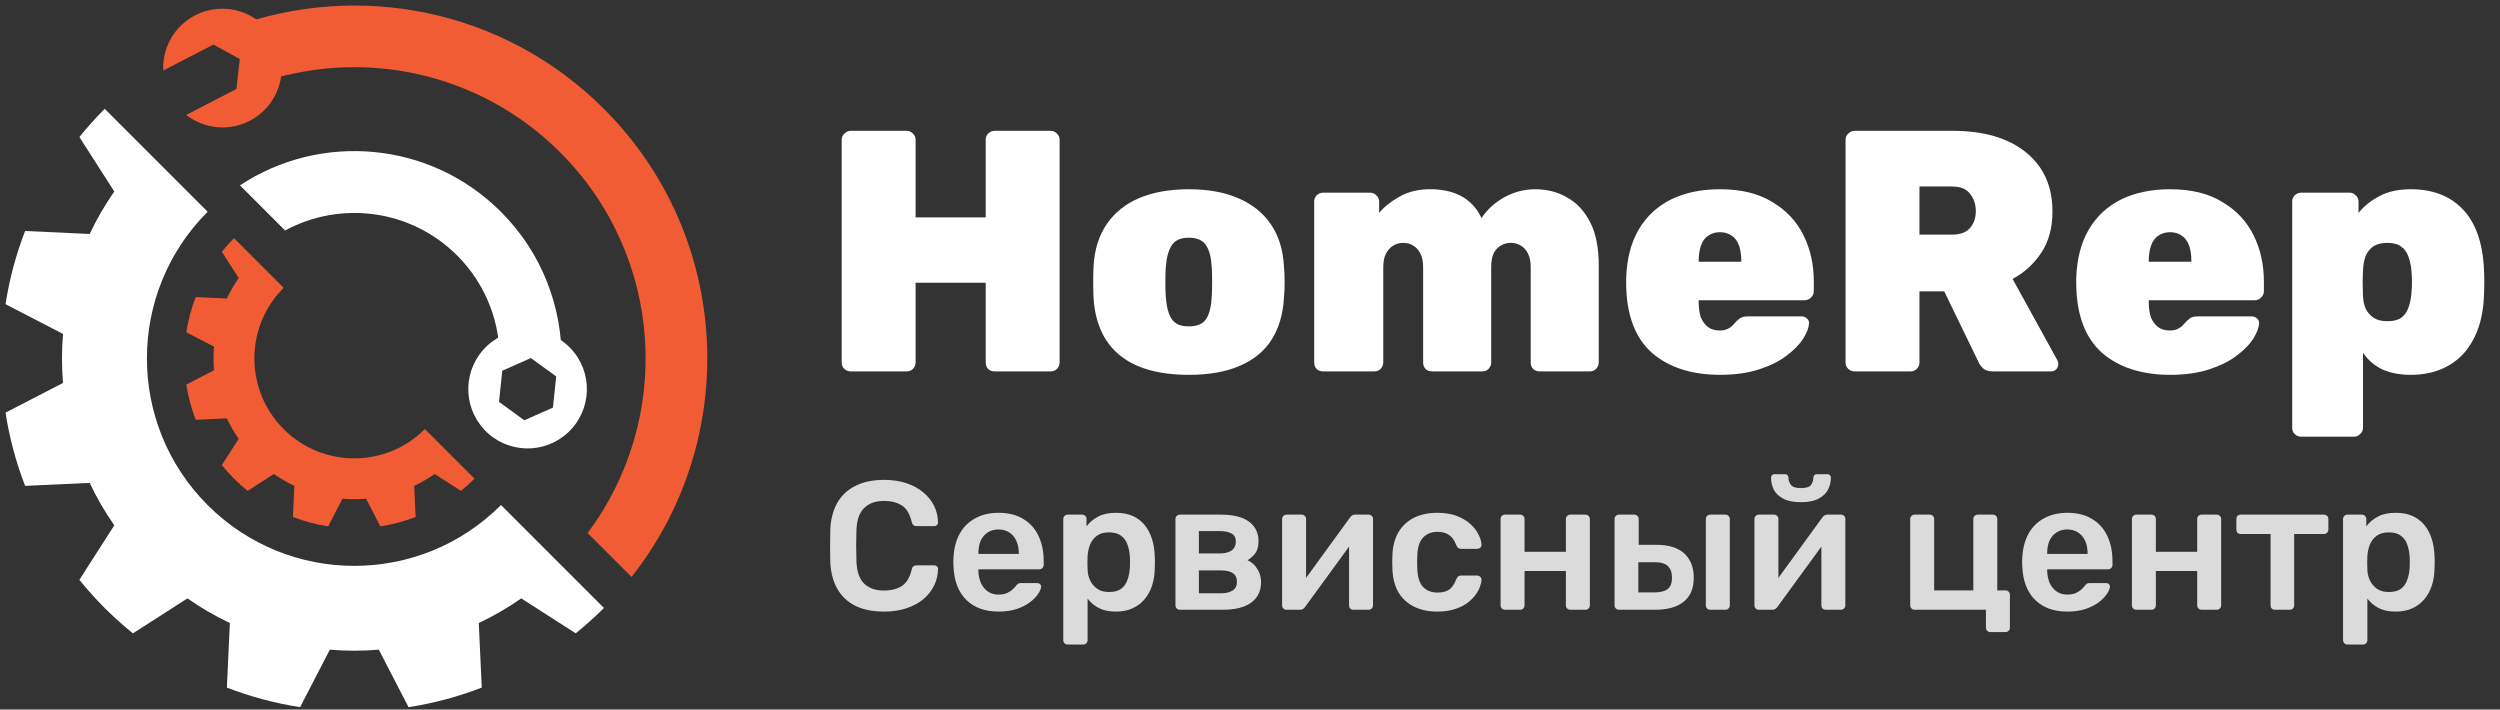 <?xml version="1.0" encoding="UTF-8"?> <svg xmlns="http://www.w3.org/2000/svg" width="451" height="128" viewBox="0 0 451 128" fill="none"><rect x="0" y="0" width="451" height="128" fill="#333333" stroke="none"/><path d="M37.46 91.12C22.85 76.51 22.85 52.82 37.46 38.2L18.89 19.63C17.26 21.26 15.74 22.97 14.32 24.72L20.62 34.55C18.91 37 17.42 39.56 16.18 42.21L4.53 41.67C2.87 45.96 1.69 50.39 1 54.88L11.37 60.24C11.12 63.18 11.12 66.14 11.37 69.08L1 74.44C1.69 78.93 2.87 83.36 4.53 87.65L16.18 87.11C17.42 89.76 18.91 92.32 20.62 94.77L14.32 104.6C15.74 106.36 17.26 108.06 18.89 109.69C20.52 111.32 22.23 112.84 23.98 114.26L33.81 107.95C36.26 109.66 38.82 111.15 41.47 112.39L40.93 124.04C45.22 125.7 49.65 126.88 54.14 127.57L59.5 117.2C62.44 117.45 65.4 117.45 68.34 117.2L73.7 127.57C78.19 126.88 82.62 125.7 86.91 124.04L86.37 112.39C89.02 111.15 91.58 109.66 94.03 107.95L103.86 114.25C105.62 112.83 107.32 111.31 108.95 109.68L90.38 91.11C75.76 105.74 52.07 105.74 37.46 91.12Z" fill="white"></path><path d="M51.17 77.41C44.13 70.37 44.13 58.96 51.17 51.92L42.22 42.97C41.43 43.76 40.7 44.58 40.02 45.42L43.06 50.16C42.24 51.34 41.52 52.58 40.92 53.85L35.31 53.59C34.51 55.66 33.94 57.79 33.61 59.95L38.61 62.53C38.49 63.95 38.49 65.37 38.61 66.79L33.61 69.37C33.94 71.53 34.51 73.67 35.31 75.73L40.92 75.47C41.52 76.75 42.24 77.98 43.06 79.16L40.02 83.9C40.7 84.75 41.44 85.57 42.22 86.35C43.01 87.14 43.83 87.87 44.67 88.55L49.41 85.51C50.59 86.33 51.83 87.05 53.1 87.65L52.84 93.26C54.91 94.06 57.04 94.63 59.2 94.96L61.78 89.96C63.2 90.08 64.62 90.08 66.04 89.96L68.62 94.96C70.78 94.63 72.92 94.06 74.98 93.26L74.72 87.65C76 87.05 77.23 86.33 78.41 85.51L83.15 88.55C84 87.87 84.82 87.13 85.6 86.35L76.65 77.4C69.62 84.45 58.21 84.45 51.17 77.41Z" fill="#F15C34"></path><path d="M46.93 13.45C46.93 13.45 46.68 14.13 46.29 15.15C64.8 8.58 86.26 12.69 101.08 27.51C119.8 46.23 121.44 75.56 106 96.15L113.93 104.08C133.68 79.08 132.03 42.71 108.95 19.64C90.76 1.45 64.32 -3.42 41.69 5L43.72 6.14L46.93 13.45Z" fill="#F15C34"></path><path d="M42.65 16.05L33.59 20.74C36.78 23.2 41.23 23.77 45.04 21.8C50.29 19.08 52.35 12.62 49.63 7.36C46.91 2.11 40.45 0.05 35.19 2.77C31.37 4.75 29.27 8.7 29.44 12.73L38.5 8.04L43.26 10.65L42.65 16.05Z" fill="#F15C34"></path><path d="M51.43 41.58C61.38 36.19 74.07 37.69 82.48 46.1C87.81 51.43 90.34 58.48 90.13 65.46L94.21 63.12L99.72 63.78L101.31 65.37C101.49 55.56 97.85 45.69 90.37 38.21C77.57 25.42 57.82 23.83 43.29 33.44L51.43 41.58Z" fill="white"></path><path d="M102.97 62.88C98.92 58.58 92.16 58.37 87.85 62.41C83.55 66.46 83.34 73.22 87.38 77.53C91.43 81.83 98.19 82.04 102.5 78C106.81 73.95 107.02 67.18 102.97 62.88ZM94.59 75.82L90.02 72.5L90.61 66.88L95.77 64.59L100.34 67.91L99.75 73.53L94.59 75.82Z" fill="white"></path><path d="M153.456 67C153.043 67 152.671 66.855 152.34 66.566C152.009 66.277 151.844 65.884 151.844 65.388V25.212C151.844 24.757 152.009 24.385 152.34 24.096C152.671 23.765 153.043 23.6 153.456 23.6H163.562C164.017 23.6 164.389 23.765 164.678 24.096C165.009 24.385 165.174 24.757 165.174 25.212V39.224H177.822V25.212C177.822 24.757 177.967 24.385 178.256 24.096C178.587 23.765 178.979 23.6 179.434 23.6H189.54C189.995 23.6 190.367 23.765 190.656 24.096C190.987 24.385 191.152 24.757 191.152 25.212V65.388C191.152 65.843 190.987 66.235 190.656 66.566C190.367 66.855 189.995 67 189.54 67H179.434C178.979 67 178.587 66.855 178.256 66.566C177.967 66.235 177.822 65.843 177.822 65.388V51.004H165.174V65.388C165.174 65.843 165.009 66.235 164.678 66.566C164.389 66.855 164.017 67 163.562 67H153.456ZM214.451 67.62C210.814 67.62 207.734 67.083 205.213 66.008C202.733 64.933 200.832 63.363 199.509 61.296C198.186 59.188 197.442 56.667 197.277 53.732C197.236 52.864 197.215 51.913 197.215 50.88C197.215 49.847 197.236 48.896 197.277 48.028C197.442 45.052 198.228 42.531 199.633 40.464C201.038 38.397 202.981 36.827 205.461 35.752C207.982 34.677 210.979 34.14 214.451 34.14C217.923 34.14 220.899 34.677 223.379 35.752C225.9 36.827 227.864 38.397 229.269 40.464C230.674 42.531 231.46 45.052 231.625 48.028C231.708 48.896 231.749 49.847 231.749 50.88C231.749 51.913 231.708 52.864 231.625 53.732C231.46 56.667 230.716 59.188 229.393 61.296C228.07 63.363 226.148 64.933 223.627 66.008C221.147 67.083 218.088 67.62 214.451 67.62ZM214.451 58.878C215.98 58.878 217.034 58.423 217.613 57.514C218.192 56.605 218.522 55.241 218.605 53.422C218.646 52.802 218.667 51.955 218.667 50.88C218.667 49.805 218.646 48.958 218.605 48.338C218.522 46.561 218.192 45.217 217.613 44.308C217.034 43.357 215.98 42.882 214.451 42.882C212.963 42.882 211.93 43.357 211.351 44.308C210.772 45.217 210.421 46.561 210.297 48.338C210.256 48.958 210.235 49.805 210.235 50.88C210.235 51.955 210.256 52.802 210.297 53.422C210.421 55.241 210.772 56.605 211.351 57.514C211.93 58.423 212.963 58.878 214.451 58.878ZM238.691 67C238.237 67 237.844 66.855 237.513 66.566C237.224 66.235 237.079 65.843 237.079 65.388V36.372C237.079 35.917 237.224 35.545 237.513 35.256C237.844 34.925 238.237 34.76 238.691 34.76H247.185C247.64 34.76 248.012 34.925 248.301 35.256C248.632 35.545 248.797 35.917 248.797 36.372V38.418C249.583 37.426 250.719 36.496 252.207 35.628C253.695 34.719 255.452 34.223 257.477 34.14C262.313 34.016 265.579 35.752 267.273 39.348C268.224 37.86 269.567 36.62 271.303 35.628C273.081 34.636 274.961 34.14 276.945 34.14C279.095 34.14 281.017 34.636 282.711 35.628C284.447 36.579 285.832 38.067 286.865 40.092C287.899 42.076 288.415 44.68 288.415 47.904V65.388C288.415 65.843 288.25 66.235 287.919 66.566C287.63 66.855 287.258 67 286.803 67H277.751C277.297 67 276.904 66.855 276.573 66.566C276.284 66.235 276.139 65.843 276.139 65.388V48.276C276.139 47.201 275.974 46.354 275.643 45.734C275.313 45.073 274.879 44.597 274.341 44.308C273.845 43.977 273.246 43.812 272.543 43.812C271.882 43.812 271.283 43.977 270.745 44.308C270.208 44.597 269.774 45.073 269.443 45.734C269.154 46.354 269.009 47.201 269.009 48.276V65.388C269.009 65.843 268.844 66.235 268.513 66.566C268.224 66.855 267.852 67 267.397 67H258.345C257.891 67 257.498 66.855 257.167 66.566C256.878 66.235 256.733 65.843 256.733 65.388V48.276C256.733 47.201 256.568 46.354 256.237 45.734C255.907 45.073 255.473 44.597 254.935 44.308C254.439 43.977 253.84 43.812 253.137 43.812C252.476 43.812 251.877 43.977 251.339 44.308C250.802 44.639 250.368 45.114 250.037 45.734C249.707 46.354 249.541 47.201 249.541 48.276V65.388C249.541 65.843 249.376 66.235 249.045 66.566C248.756 66.855 248.384 67 247.929 67H238.691ZM310.348 67.62C305.182 67.62 301.069 66.297 298.01 63.652C294.993 60.965 293.443 56.873 293.36 51.376C293.36 51.211 293.36 51.004 293.36 50.756C293.36 50.467 293.36 50.26 293.36 50.136C293.484 46.705 294.228 43.812 295.592 41.456C296.998 39.059 298.94 37.24 301.42 36C303.942 34.76 306.897 34.14 310.286 34.14C314.089 34.14 317.23 34.905 319.71 36.434C322.232 37.922 324.112 39.927 325.352 42.448C326.592 44.928 327.212 47.718 327.212 50.818V52.554C327.212 52.967 327.047 53.339 326.716 53.67C326.386 54.001 325.993 54.166 325.538 54.166H306.442C306.442 54.166 306.442 54.207 306.442 54.29C306.442 54.373 306.442 54.455 306.442 54.538C306.442 55.53 306.566 56.419 306.814 57.204C307.104 57.948 307.538 58.547 308.116 59.002C308.695 59.415 309.398 59.622 310.224 59.622C310.762 59.622 311.216 59.539 311.588 59.374C311.96 59.209 312.27 59.002 312.518 58.754C312.808 58.465 313.056 58.196 313.262 57.948C313.634 57.576 313.944 57.349 314.192 57.266C314.44 57.142 314.812 57.08 315.308 57.08H325.042C325.414 57.08 325.724 57.204 325.972 57.452C326.262 57.7 326.386 58.01 326.344 58.382C326.303 59.126 325.952 60.035 325.29 61.11C324.629 62.143 323.637 63.156 322.314 64.148C321.033 65.14 319.38 65.967 317.354 66.628C315.329 67.289 312.994 67.62 310.348 67.62ZM306.442 47.222H314.13V47.098C314.13 45.982 313.986 45.031 313.696 44.246C313.407 43.461 312.973 42.882 312.394 42.51C311.816 42.097 311.113 41.89 310.286 41.89C309.46 41.89 308.757 42.097 308.178 42.51C307.6 42.882 307.166 43.461 306.876 44.246C306.587 45.031 306.442 45.982 306.442 47.098V47.222ZM334.552 67C334.138 67 333.766 66.855 333.436 66.566C333.105 66.235 332.94 65.843 332.94 65.388V25.212C332.94 24.757 333.105 24.385 333.436 24.096C333.766 23.765 334.138 23.6 334.552 23.6H352.222C357.843 23.6 362.245 24.881 365.428 27.444C368.652 30.007 370.264 33.582 370.264 38.17C370.264 41.063 369.602 43.523 368.28 45.548C366.957 47.573 365.221 49.165 363.072 50.322L371.132 64.954C371.256 65.202 371.318 65.429 371.318 65.636C371.318 66.008 371.194 66.339 370.946 66.628C370.698 66.876 370.388 67 370.016 67H359.538C358.752 67 358.153 66.814 357.74 66.442C357.326 66.029 357.058 65.657 356.934 65.326L350.734 52.554H346.27V65.388C346.27 65.843 346.104 66.235 345.774 66.566C345.484 66.855 345.112 67 344.658 67H334.552ZM346.27 42.324H352.16C353.606 42.324 354.681 41.931 355.384 41.146C356.086 40.319 356.438 39.307 356.438 38.108C356.438 36.868 356.086 35.814 355.384 34.946C354.722 34.078 353.648 33.644 352.16 33.644H346.27V42.324ZM391.542 67.62C386.375 67.62 382.262 66.297 379.204 63.652C376.186 60.965 374.636 56.873 374.554 51.376C374.554 51.211 374.554 51.004 374.554 50.756C374.554 50.467 374.554 50.26 374.554 50.136C374.678 46.705 375.422 43.812 376.786 41.456C378.191 39.059 380.134 37.24 382.614 36C385.135 34.76 388.09 34.14 391.48 34.14C395.282 34.14 398.424 34.905 400.904 36.434C403.425 37.922 405.306 39.927 406.546 42.448C407.786 44.928 408.406 47.718 408.406 50.818V52.554C408.406 52.967 408.24 53.339 407.91 53.67C407.579 54.001 407.186 54.166 406.732 54.166H387.636C387.636 54.166 387.636 54.207 387.636 54.29C387.636 54.373 387.636 54.455 387.636 54.538C387.636 55.53 387.76 56.419 388.008 57.204C388.297 57.948 388.731 58.547 389.31 59.002C389.888 59.415 390.591 59.622 391.418 59.622C391.955 59.622 392.41 59.539 392.782 59.374C393.154 59.209 393.464 59.002 393.712 58.754C394.001 58.465 394.249 58.196 394.456 57.948C394.828 57.576 395.138 57.349 395.386 57.266C395.634 57.142 396.006 57.08 396.502 57.08H406.236C406.608 57.08 406.918 57.204 407.166 57.452C407.455 57.7 407.579 58.01 407.538 58.382C407.496 59.126 407.145 60.035 406.484 61.11C405.822 62.143 404.83 63.156 403.508 64.148C402.226 65.14 400.573 65.967 398.548 66.628C396.522 67.289 394.187 67.62 391.542 67.62ZM387.636 47.222H395.324V47.098C395.324 45.982 395.179 45.031 394.89 44.246C394.6 43.461 394.166 42.882 393.588 42.51C393.009 42.097 392.306 41.89 391.48 41.89C390.653 41.89 389.95 42.097 389.372 42.51C388.793 42.882 388.359 43.461 388.07 44.246C387.78 45.031 387.636 45.982 387.636 47.098V47.222ZM415.125 78.78C414.67 78.78 414.278 78.615 413.947 78.284C413.658 77.995 413.513 77.623 413.513 77.168V36.372C413.513 35.917 413.658 35.545 413.947 35.256C414.278 34.925 414.67 34.76 415.125 34.76H423.867C424.322 34.76 424.694 34.925 424.983 35.256C425.314 35.545 425.479 35.917 425.479 36.372V38.418C426.471 37.178 427.732 36.165 429.261 35.38C430.79 34.553 432.671 34.14 434.903 34.14C436.846 34.14 438.582 34.429 440.111 35.008C441.682 35.587 443.046 36.475 444.203 37.674C445.36 38.831 446.27 40.319 446.931 42.138C447.592 43.957 447.985 46.085 448.109 48.524C448.15 49.392 448.171 50.177 448.171 50.88C448.171 51.583 448.15 52.389 448.109 53.298C448.026 55.613 447.654 57.659 446.993 59.436C446.332 61.213 445.422 62.722 444.265 63.962C443.108 65.161 441.744 66.07 440.173 66.69C438.602 67.31 436.846 67.62 434.903 67.62C433.002 67.62 431.328 67.31 429.881 66.69C428.434 66.029 427.236 65.016 426.285 63.652V77.168C426.285 77.623 426.12 77.995 425.789 78.284C425.458 78.615 425.086 78.78 424.673 78.78H415.125ZM430.687 57.948C431.762 57.948 432.588 57.741 433.167 57.328C433.787 56.873 434.221 56.274 434.469 55.53C434.758 54.745 434.944 53.856 435.027 52.864C435.151 51.541 435.151 50.219 435.027 48.896C434.944 47.904 434.758 47.036 434.469 46.292C434.221 45.507 433.787 44.907 433.167 44.494C432.588 44.039 431.762 43.812 430.687 43.812C429.612 43.812 428.744 44.039 428.083 44.494C427.463 44.949 427.008 45.548 426.719 46.292C426.471 47.036 426.326 47.863 426.285 48.772C426.244 49.64 426.223 50.425 426.223 51.128C426.223 51.789 426.244 52.554 426.285 53.422C426.326 54.29 426.492 55.055 426.781 55.716C427.112 56.377 427.587 56.915 428.207 57.328C428.827 57.741 429.654 57.948 430.687 57.948Z" fill="white"></path><path d="M159.484 110.33C157.438 110.33 155.7 109.978 154.27 109.274C152.862 108.548 151.784 107.525 151.036 106.205C150.288 104.863 149.87 103.257 149.782 101.387C149.76 100.485 149.749 99.517 149.749 98.483C149.749 97.449 149.76 96.459 149.782 95.513C149.87 93.665 150.288 92.07 151.036 90.728C151.806 89.386 152.895 88.363 154.303 87.659C155.733 86.933 157.46 86.57 159.484 86.57C160.98 86.57 162.322 86.768 163.51 87.164C164.698 87.56 165.71 88.11 166.546 88.814C167.382 89.496 168.031 90.299 168.493 91.223C168.955 92.147 169.197 93.148 169.219 94.226C169.241 94.424 169.175 94.589 169.021 94.721C168.889 94.853 168.724 94.919 168.526 94.919H165.391C165.149 94.919 164.951 94.864 164.797 94.754C164.643 94.622 164.533 94.413 164.467 94.127C164.115 92.675 163.51 91.685 162.652 91.157C161.794 90.629 160.727 90.365 159.451 90.365C157.977 90.365 156.8 90.783 155.92 91.619C155.04 92.433 154.567 93.786 154.501 95.678C154.435 97.482 154.435 99.33 154.501 101.222C154.567 103.114 155.04 104.478 155.92 105.314C156.8 106.128 157.977 106.535 159.451 106.535C160.727 106.535 161.794 106.271 162.652 105.743C163.51 105.193 164.115 104.203 164.467 102.773C164.533 102.465 164.643 102.256 164.797 102.146C164.951 102.036 165.149 101.981 165.391 101.981H168.526C168.724 101.981 168.889 102.047 169.021 102.179C169.175 102.311 169.241 102.476 169.219 102.674C169.197 103.752 168.955 104.753 168.493 105.677C168.031 106.601 167.382 107.415 166.546 108.119C165.71 108.801 164.698 109.34 163.51 109.736C162.322 110.132 160.98 110.33 159.484 110.33ZM180.129 110.33C177.687 110.33 175.751 109.626 174.321 108.218C172.891 106.81 172.121 104.808 172.011 102.212C171.989 101.992 171.978 101.717 171.978 101.387C171.978 101.035 171.989 100.76 172.011 100.562C172.099 98.912 172.473 97.482 173.133 96.272C173.815 95.062 174.75 94.138 175.938 93.5C177.126 92.84 178.523 92.51 180.129 92.51C181.911 92.51 183.407 92.884 184.617 93.632C185.827 94.358 186.74 95.381 187.356 96.701C187.972 97.999 188.28 99.506 188.28 101.222V101.915C188.28 102.135 188.203 102.322 188.049 102.476C187.895 102.63 187.697 102.707 187.455 102.707H176.499C176.499 102.707 176.499 102.74 176.499 102.806C176.499 102.872 176.499 102.927 176.499 102.971C176.521 103.741 176.664 104.456 176.928 105.116C177.214 105.754 177.621 106.271 178.149 106.667C178.699 107.063 179.348 107.261 180.096 107.261C180.712 107.261 181.229 107.173 181.647 106.997C182.065 106.799 182.406 106.579 182.67 106.337C182.934 106.095 183.121 105.897 183.231 105.743C183.429 105.479 183.583 105.325 183.693 105.281C183.825 105.215 184.012 105.182 184.254 105.182H187.092C187.312 105.182 187.488 105.248 187.62 105.38C187.774 105.512 187.84 105.677 187.818 105.875C187.796 106.227 187.609 106.656 187.257 107.162C186.927 107.668 186.443 108.163 185.805 108.647C185.167 109.131 184.364 109.538 183.396 109.868C182.45 110.176 181.361 110.33 180.129 110.33ZM176.499 99.935H183.792V99.836C183.792 98.978 183.649 98.23 183.363 97.592C183.077 96.954 182.659 96.448 182.109 96.074C181.559 95.7 180.899 95.513 180.129 95.513C179.359 95.513 178.699 95.7 178.149 96.074C177.599 96.448 177.181 96.954 176.895 97.592C176.631 98.23 176.499 98.978 176.499 99.836V99.935ZM192.607 116.27C192.387 116.27 192.2 116.193 192.046 116.039C191.892 115.885 191.815 115.698 191.815 115.478V93.632C191.815 93.412 191.892 93.225 192.046 93.071C192.2 92.917 192.387 92.84 192.607 92.84H195.214C195.456 92.84 195.643 92.917 195.775 93.071C195.929 93.225 196.006 93.412 196.006 93.632V94.952C196.534 94.248 197.227 93.665 198.085 93.203C198.943 92.741 200.01 92.51 201.286 92.51C202.452 92.51 203.464 92.697 204.322 93.071C205.18 93.445 205.895 93.984 206.467 94.688C207.039 95.37 207.479 96.184 207.787 97.13C208.095 98.076 208.271 99.121 208.315 100.265C208.337 100.639 208.348 101.024 208.348 101.42C208.348 101.816 208.337 102.212 208.315 102.608C208.293 103.708 208.128 104.731 207.82 105.677C207.512 106.601 207.061 107.415 206.467 108.119C205.895 108.801 205.18 109.34 204.322 109.736C203.464 110.132 202.452 110.33 201.286 110.33C200.098 110.33 199.086 110.121 198.25 109.703C197.414 109.263 196.732 108.691 196.204 107.987V115.478C196.204 115.698 196.127 115.885 195.973 116.039C195.841 116.193 195.654 116.27 195.412 116.27H192.607ZM200.065 106.799C201.011 106.799 201.748 106.601 202.276 106.205C202.804 105.787 203.178 105.248 203.398 104.588C203.64 103.928 203.783 103.202 203.827 102.41C203.871 101.75 203.871 101.09 203.827 100.43C203.783 99.638 203.64 98.912 203.398 98.252C203.178 97.592 202.804 97.064 202.276 96.668C201.748 96.25 201.011 96.041 200.065 96.041C199.163 96.041 198.426 96.25 197.854 96.668C197.304 97.086 196.897 97.625 196.633 98.285C196.391 98.923 196.248 99.583 196.204 100.265C196.182 100.661 196.171 101.079 196.171 101.519C196.171 101.959 196.182 102.388 196.204 102.806C196.226 103.466 196.38 104.104 196.666 104.72C196.952 105.314 197.37 105.809 197.92 106.205C198.47 106.601 199.185 106.799 200.065 106.799ZM212.845 110C212.625 110 212.438 109.923 212.284 109.769C212.13 109.615 212.053 109.428 212.053 109.208V93.632C212.053 93.412 212.13 93.225 212.284 93.071C212.438 92.917 212.625 92.84 212.845 92.84H220.171C222.503 92.84 224.23 93.269 225.352 94.127C226.474 94.985 227.035 96.14 227.035 97.592C227.035 98.516 226.859 99.231 226.507 99.737C226.155 100.243 225.671 100.683 225.055 101.057C225.825 101.409 226.419 101.948 226.837 102.674C227.277 103.378 227.497 104.159 227.497 105.017C227.497 106.601 226.903 107.833 225.715 108.713C224.549 109.571 222.822 110 220.534 110H212.845ZM216.277 107.03H220.237C221.117 107.03 221.821 106.865 222.349 106.535C222.877 106.205 223.141 105.688 223.141 104.984C223.141 104.258 222.899 103.73 222.415 103.4C221.931 103.07 221.205 102.905 220.237 102.905H216.277V107.03ZM216.277 99.836H220.105C220.985 99.836 221.678 99.66 222.184 99.308C222.69 98.934 222.943 98.395 222.943 97.691C222.943 96.987 222.679 96.503 222.151 96.239C221.645 95.953 220.963 95.81 220.105 95.81H216.277V99.836ZM232.051 110C231.853 110 231.677 109.923 231.523 109.769C231.369 109.615 231.292 109.439 231.292 109.241V93.632C231.292 93.412 231.369 93.225 231.523 93.071C231.677 92.917 231.864 92.84 232.084 92.84H234.823C235.065 92.84 235.252 92.917 235.384 93.071C235.538 93.225 235.615 93.412 235.615 93.632V106.667L234.46 105.842L243.535 93.368C243.645 93.214 243.766 93.093 243.898 93.005C244.03 92.895 244.206 92.84 244.426 92.84H246.934C247.132 92.84 247.308 92.917 247.462 93.071C247.616 93.203 247.693 93.368 247.693 93.566V109.208C247.693 109.428 247.616 109.615 247.462 109.769C247.308 109.923 247.121 110 246.901 110H244.162C243.92 110 243.722 109.923 243.568 109.769C243.436 109.615 243.37 109.428 243.37 109.208V96.767L244.591 96.932L235.45 109.472C235.362 109.604 235.241 109.725 235.087 109.835C234.955 109.945 234.779 110 234.559 110H232.051ZM259.278 110.33C257.694 110.33 256.297 110.033 255.087 109.439C253.899 108.845 252.964 107.987 252.282 106.865C251.622 105.721 251.259 104.346 251.193 102.74C251.171 102.41 251.16 101.981 251.16 101.453C251.16 100.903 251.171 100.452 251.193 100.1C251.259 98.494 251.622 97.13 252.282 96.008C252.964 94.864 253.899 93.995 255.087 93.401C256.297 92.807 257.694 92.51 259.278 92.51C260.686 92.51 261.885 92.708 262.875 93.104C263.865 93.5 264.679 93.995 265.317 94.589C265.955 95.183 266.428 95.81 266.736 96.47C267.066 97.108 267.242 97.691 267.264 98.219C267.286 98.461 267.209 98.659 267.033 98.813C266.879 98.945 266.692 99.011 266.472 99.011H263.568C263.348 99.011 263.172 98.956 263.04 98.846C262.93 98.736 262.82 98.571 262.71 98.351C262.38 97.471 261.94 96.855 261.39 96.503C260.862 96.129 260.18 95.942 259.344 95.942C258.244 95.942 257.364 96.294 256.704 96.998C256.066 97.68 255.725 98.769 255.681 100.265C255.637 101.101 255.637 101.871 255.681 102.575C255.725 104.093 256.066 105.193 256.704 105.875C257.364 106.557 258.244 106.898 259.344 106.898C260.202 106.898 260.895 106.722 261.423 106.37C261.951 105.996 262.38 105.369 262.71 104.489C262.82 104.269 262.93 104.104 263.04 103.994C263.172 103.884 263.348 103.829 263.568 103.829H266.472C266.692 103.829 266.879 103.906 267.033 104.06C267.209 104.192 267.286 104.379 267.264 104.621C267.242 105.017 267.132 105.468 266.934 105.974C266.758 106.458 266.461 106.964 266.043 107.492C265.647 107.998 265.141 108.471 264.525 108.911C263.909 109.329 263.161 109.67 262.281 109.934C261.423 110.198 260.422 110.33 259.278 110.33ZM271.497 110C271.277 110 271.09 109.923 270.936 109.769C270.782 109.615 270.705 109.428 270.705 109.208V93.632C270.705 93.412 270.782 93.225 270.936 93.071C271.09 92.917 271.277 92.84 271.497 92.84H274.236C274.478 92.84 274.665 92.917 274.797 93.071C274.951 93.225 275.028 93.412 275.028 93.632V99.539H282.486V93.632C282.486 93.412 282.563 93.225 282.717 93.071C282.871 92.917 283.058 92.84 283.278 92.84H286.017C286.237 92.84 286.424 92.917 286.578 93.071C286.732 93.225 286.809 93.412 286.809 93.632V109.208C286.809 109.428 286.732 109.615 286.578 109.769C286.424 109.923 286.237 110 286.017 110H283.278C283.058 110 282.871 109.923 282.717 109.769C282.563 109.615 282.486 109.428 282.486 109.208V103.004H275.028V109.208C275.028 109.428 274.951 109.615 274.797 109.769C274.665 109.923 274.478 110 274.236 110H271.497ZM292.058 110C291.838 110 291.651 109.923 291.497 109.769C291.343 109.615 291.266 109.428 291.266 109.208V93.632C291.266 93.412 291.343 93.225 291.497 93.071C291.651 92.917 291.838 92.84 292.058 92.84H294.83C295.05 92.84 295.237 92.917 295.391 93.071C295.545 93.225 295.622 93.412 295.622 93.632V98.285H298.823C301.067 98.285 302.75 98.813 303.872 99.869C304.994 100.925 305.555 102.377 305.555 104.225C305.555 106.139 304.95 107.58 303.74 108.548C302.552 109.516 300.825 110 298.559 110H292.058ZM295.556 106.865H298.46C299.538 106.865 300.33 106.667 300.836 106.271C301.364 105.875 301.628 105.193 301.628 104.225C301.628 103.279 301.375 102.575 300.869 102.113C300.385 101.651 299.582 101.42 298.46 101.42H295.556V106.865ZM308.525 110C308.305 110 308.118 109.923 307.964 109.769C307.81 109.615 307.733 109.428 307.733 109.208V93.632C307.733 93.412 307.81 93.225 307.964 93.071C308.118 92.917 308.305 92.84 308.525 92.84H311.264C311.506 92.84 311.693 92.917 311.825 93.071C311.979 93.225 312.056 93.412 312.056 93.632V109.208C312.056 109.428 311.979 109.615 311.825 109.769C311.693 109.923 311.506 110 311.264 110H308.525ZM317.258 110C317.06 110 316.884 109.923 316.73 109.769C316.576 109.615 316.499 109.439 316.499 109.241V93.632C316.499 93.412 316.576 93.225 316.73 93.071C316.884 92.917 317.071 92.84 317.291 92.84H320.03C320.272 92.84 320.459 92.917 320.591 93.071C320.745 93.225 320.822 93.412 320.822 93.632V106.667L319.667 105.842L328.742 93.368C328.852 93.214 328.973 93.093 329.105 93.005C329.237 92.895 329.413 92.84 329.633 92.84H332.141C332.339 92.84 332.515 92.917 332.669 93.071C332.823 93.203 332.9 93.368 332.9 93.566V109.208C332.9 109.428 332.823 109.615 332.669 109.769C332.515 109.923 332.328 110 332.108 110H329.369C329.127 110 328.929 109.923 328.775 109.769C328.643 109.615 328.577 109.428 328.577 109.208V96.767L329.798 96.932L320.657 109.472C320.569 109.604 320.448 109.725 320.294 109.835C320.162 109.945 319.986 110 319.766 110H317.258ZM324.881 90.596C323.561 90.596 322.505 90.387 321.713 89.969C320.921 89.551 320.349 89.012 319.997 88.352C319.667 87.67 319.502 86.944 319.502 86.174C319.502 85.998 319.557 85.855 319.667 85.745C319.777 85.613 319.931 85.547 320.129 85.547H322.01C322.208 85.547 322.362 85.613 322.472 85.745C322.582 85.855 322.637 85.998 322.637 86.174C322.637 86.658 322.791 87.098 323.099 87.494C323.407 87.868 324.001 88.055 324.881 88.055C325.805 88.055 326.41 87.868 326.696 87.494C326.982 87.098 327.125 86.658 327.125 86.174C327.125 85.998 327.18 85.855 327.29 85.745C327.4 85.613 327.554 85.547 327.752 85.547H329.666C329.864 85.547 330.018 85.613 330.128 85.745C330.238 85.855 330.293 85.998 330.293 86.174C330.293 86.944 330.117 87.67 329.765 88.352C329.413 89.012 328.841 89.551 328.049 89.969C327.279 90.387 326.223 90.596 324.881 90.596ZM359.055 114.026C358.835 114.026 358.648 113.949 358.494 113.795C358.34 113.641 358.263 113.454 358.263 113.234V110H345.393C345.173 110 344.986 109.923 344.832 109.769C344.678 109.615 344.601 109.428 344.601 109.208V93.632C344.601 93.412 344.678 93.225 344.832 93.071C344.986 92.917 345.173 92.84 345.393 92.84H348.132C348.374 92.84 348.561 92.917 348.693 93.071C348.847 93.225 348.924 93.412 348.924 93.632V106.502H355.986V93.632C355.986 93.412 356.063 93.225 356.217 93.071C356.371 92.917 356.558 92.84 356.778 92.84H359.517C359.759 92.84 359.946 92.917 360.078 93.071C360.232 93.225 360.309 93.412 360.309 93.632V106.502H361.794C362.014 106.502 362.201 106.579 362.355 106.733C362.509 106.887 362.586 107.074 362.586 107.294V113.234C362.586 113.454 362.509 113.641 362.355 113.795C362.201 113.949 362.014 114.026 361.794 114.026H359.055ZM372.94 110.33C370.498 110.33 368.562 109.626 367.132 108.218C365.702 106.81 364.932 104.808 364.822 102.212C364.8 101.992 364.789 101.717 364.789 101.387C364.789 101.035 364.8 100.76 364.822 100.562C364.91 98.912 365.284 97.482 365.944 96.272C366.626 95.062 367.561 94.138 368.749 93.5C369.937 92.84 371.334 92.51 372.94 92.51C374.722 92.51 376.218 92.884 377.428 93.632C378.638 94.358 379.551 95.381 380.167 96.701C380.783 97.999 381.091 99.506 381.091 101.222V101.915C381.091 102.135 381.014 102.322 380.86 102.476C380.706 102.63 380.508 102.707 380.266 102.707H369.31C369.31 102.707 369.31 102.74 369.31 102.806C369.31 102.872 369.31 102.927 369.31 102.971C369.332 103.741 369.475 104.456 369.739 105.116C370.025 105.754 370.432 106.271 370.96 106.667C371.51 107.063 372.159 107.261 372.907 107.261C373.523 107.261 374.04 107.173 374.458 106.997C374.876 106.799 375.217 106.579 375.481 106.337C375.745 106.095 375.932 105.897 376.042 105.743C376.24 105.479 376.394 105.325 376.504 105.281C376.636 105.215 376.823 105.182 377.065 105.182H379.903C380.123 105.182 380.299 105.248 380.431 105.38C380.585 105.512 380.651 105.677 380.629 105.875C380.607 106.227 380.42 106.656 380.068 107.162C379.738 107.668 379.254 108.163 378.616 108.647C377.978 109.131 377.175 109.538 376.207 109.868C375.261 110.176 374.172 110.33 372.94 110.33ZM369.31 99.935H376.603V99.836C376.603 98.978 376.46 98.23 376.174 97.592C375.888 96.954 375.47 96.448 374.92 96.074C374.37 95.7 373.71 95.513 372.94 95.513C372.17 95.513 371.51 95.7 370.96 96.074C370.41 96.448 369.992 96.954 369.706 97.592C369.442 98.23 369.31 98.978 369.31 99.836V99.935ZM385.386 110C385.166 110 384.979 109.923 384.825 109.769C384.671 109.615 384.594 109.428 384.594 109.208V93.632C384.594 93.412 384.671 93.225 384.825 93.071C384.979 92.917 385.166 92.84 385.386 92.84H388.125C388.367 92.84 388.554 92.917 388.686 93.071C388.84 93.225 388.917 93.412 388.917 93.632V99.539H396.375V93.632C396.375 93.412 396.452 93.225 396.606 93.071C396.76 92.917 396.947 92.84 397.167 92.84H399.906C400.126 92.84 400.313 92.917 400.467 93.071C400.621 93.225 400.698 93.412 400.698 93.632V109.208C400.698 109.428 400.621 109.615 400.467 109.769C400.313 109.923 400.126 110 399.906 110H397.167C396.947 110 396.76 109.923 396.606 109.769C396.452 109.615 396.375 109.428 396.375 109.208V103.004H388.917V109.208C388.917 109.428 388.84 109.615 388.686 109.769C388.554 109.923 388.367 110 388.125 110H385.386ZM410.402 110C410.16 110 409.962 109.923 409.808 109.769C409.676 109.615 409.61 109.428 409.61 109.208V96.338H404.231C403.989 96.338 403.791 96.261 403.637 96.107C403.505 95.953 403.439 95.766 403.439 95.546V93.632C403.439 93.412 403.505 93.225 403.637 93.071C403.791 92.917 403.989 92.84 404.231 92.84H419.213C419.455 92.84 419.653 92.917 419.807 93.071C419.961 93.225 420.038 93.412 420.038 93.632V95.546C420.038 95.766 419.961 95.953 419.807 96.107C419.653 96.261 419.455 96.338 419.213 96.338H413.867V109.208C413.867 109.428 413.79 109.615 413.636 109.769C413.482 109.923 413.295 110 413.075 110H410.402ZM423.479 116.27C423.259 116.27 423.072 116.193 422.918 116.039C422.764 115.885 422.687 115.698 422.687 115.478V93.632C422.687 93.412 422.764 93.225 422.918 93.071C423.072 92.917 423.259 92.84 423.479 92.84H426.086C426.328 92.84 426.515 92.917 426.647 93.071C426.801 93.225 426.878 93.412 426.878 93.632V94.952C427.406 94.248 428.099 93.665 428.957 93.203C429.815 92.741 430.882 92.51 432.158 92.51C433.324 92.51 434.336 92.697 435.194 93.071C436.052 93.445 436.767 93.984 437.339 94.688C437.911 95.37 438.351 96.184 438.659 97.13C438.967 98.076 439.143 99.121 439.187 100.265C439.209 100.639 439.22 101.024 439.22 101.42C439.22 101.816 439.209 102.212 439.187 102.608C439.165 103.708 439 104.731 438.692 105.677C438.384 106.601 437.933 107.415 437.339 108.119C436.767 108.801 436.052 109.34 435.194 109.736C434.336 110.132 433.324 110.33 432.158 110.33C430.97 110.33 429.958 110.121 429.122 109.703C428.286 109.263 427.604 108.691 427.076 107.987V115.478C427.076 115.698 426.999 115.885 426.845 116.039C426.713 116.193 426.526 116.27 426.284 116.27H423.479ZM430.937 106.799C431.883 106.799 432.62 106.601 433.148 106.205C433.676 105.787 434.05 105.248 434.27 104.588C434.512 103.928 434.655 103.202 434.699 102.41C434.743 101.75 434.743 101.09 434.699 100.43C434.655 99.638 434.512 98.912 434.27 98.252C434.05 97.592 433.676 97.064 433.148 96.668C432.62 96.25 431.883 96.041 430.937 96.041C430.035 96.041 429.298 96.25 428.726 96.668C428.176 97.086 427.769 97.625 427.505 98.285C427.263 98.923 427.12 99.583 427.076 100.265C427.054 100.661 427.043 101.079 427.043 101.519C427.043 101.959 427.054 102.388 427.076 102.806C427.098 103.466 427.252 104.104 427.538 104.72C427.824 105.314 428.242 105.809 428.792 106.205C429.342 106.601 430.057 106.799 430.937 106.799Z" fill="#DBDBDB"></path></svg> 